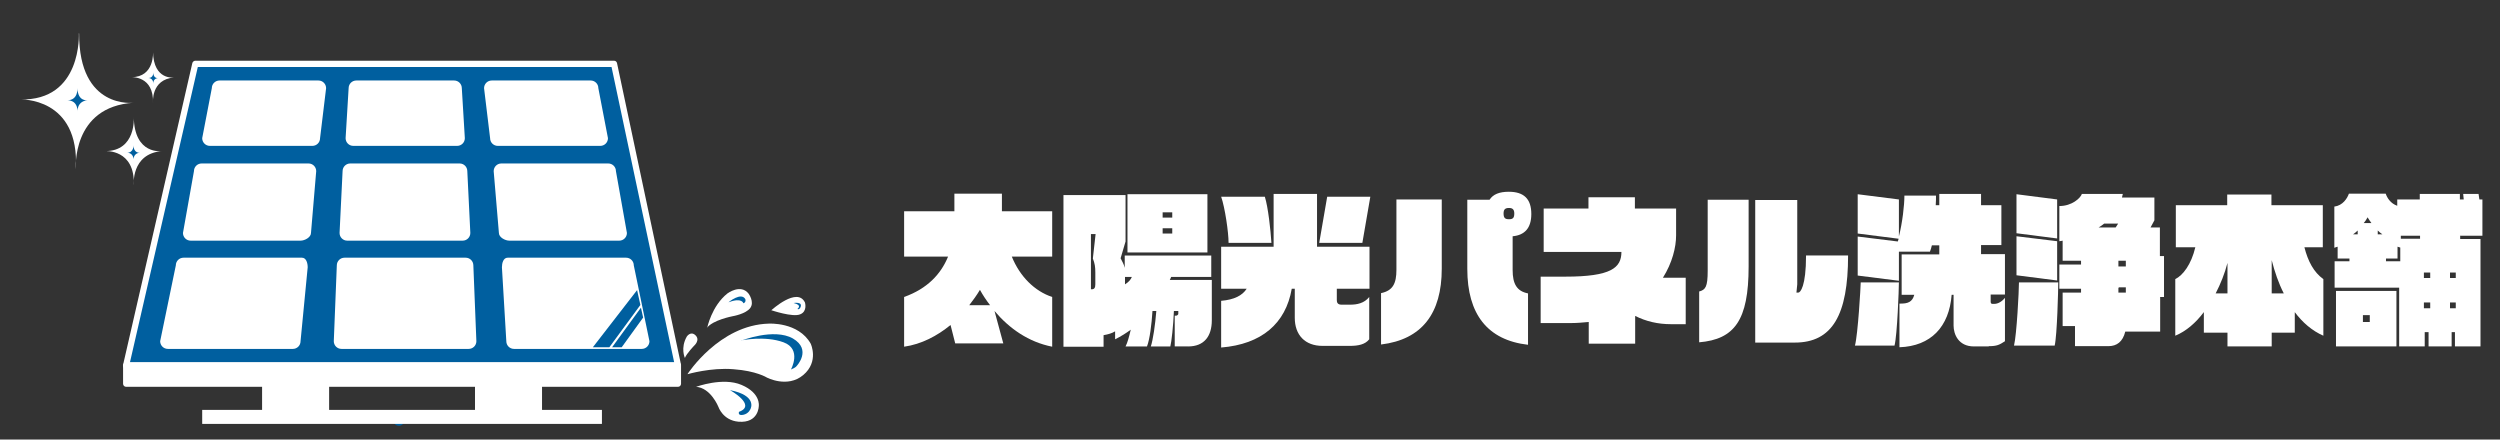 <?xml version="1.0" encoding="UTF-8"?>
<svg id="_レイヤー_1" data-name="レイヤー 1" xmlns="http://www.w3.org/2000/svg" xmlns:xlink="http://www.w3.org/1999/xlink" viewBox="0 0 91 16">
  <rect x="0" y="0" width="91" height="16" fill="#333333" stroke="none"/>
  <defs>
    <style>
      .cls-1 {
        fill: #005f9f;
      }

      .cls-2 {
        fill: #fff;
      }

      .cls-3, .cls-4 {
        fill: none;
      }

      .cls-4 {
        clip-path: url(#clippath);
      }
    </style>
    <clipPath id="clippath">
      <rect class="cls-3" y="37" width="329" height="168"/>
    </clipPath>
  </defs>

  <g>
    <g>
      <path class="cls-1" d="m14.72,15.3c0,.11-.09.2-.2.2s-.2-.09-.2-.2.09-.2.2-.2.2.09.2.2Z"/>
      <g>
        <g>
          <g>
            <polygon class="cls-1" points="24.68 13.3 4.59 13.3 7.11 2.32 22.35 2.32 24.68 13.3"/>
            <path class="cls-2" d="m24.68,13.42H4.59s-.07-.02-.09-.04c-.02-.03-.03-.06-.02-.1L7,2.3c.01-.05.06-.09.11-.09h15.24c.06,0,.1.04.11.09l2.33,10.98s0,.07-.02.1c-.02.03-.06.04-.09.04Zm-19.94-.23h19.8l-2.28-10.75H7.2l-2.47,10.75Z"/>
          </g>
          <g>
            <rect class="cls-2" x="4.59" y="13.3" width="20.09" height=".67"/>
            <path class="cls-2" d="m24.68,14.08H4.59c-.06,0-.11-.05-.11-.11v-.67c0-.06.05-.11.11-.11h20.09c.06,0,.11.05.11.11v.67c0,.06-.05.11-.11.11Zm-19.98-.22h19.87v-.45H4.7v.45Z"/>
          </g>
          <g>
            <path class="cls-2" d="m11.37,5.31h-3.73c-.16,0-.28-.13-.28-.28l.35-1.82c0-.16.13-.28.28-.28h3.6c.16,0,.28.13.28.28l-.22,1.82c0,.16-.13.28-.28.28Z"/>
            <path class="cls-2" d="m10.94,8.76h-4c-.16,0-.28-.13-.28-.28l.4-2.25c0-.16.13-.28.28-.28h3.89c.16,0,.28.13.28.28l-.19,2.25c0,.16-.23.28-.38.28Z"/>
            <path class="cls-2" d="m10.66,12.7h-4.55c-.16,0-.28-.13-.28-.28l.57-2.76c0-.16.13-.28.28-.28h4.31c.16,0,.21.2.21.35l-.26,2.69c0,.16-.13.28-.28.28Z"/>
            <path class="cls-2" d="m18.12,5.31h3.73c.16,0,.28-.13.28-.28l-.35-1.82c0-.16-.13-.28-.28-.28h-3.6c-.16,0-.28.13-.28.28l.22,1.82c0,.16.13.28.28.28Z"/>
            <path class="cls-2" d="m18.54,8.76h4c.16,0,.28-.13.28-.28l-.4-2.25c0-.16-.13-.28-.28-.28h-3.89c-.16,0-.28.13-.28.28l.19,2.25c0,.16.23.28.38.28Z"/>
            <path class="cls-2" d="m18.71,12.7h4.65c.16,0,.28-.13.28-.28l-.57-2.76c0-.16-.13-.28-.28-.28h-4.31c-.16,0-.21.2-.21.35l.16,2.69c0,.16.13.28.28.28Z"/>
            <path class="cls-2" d="m16.63,5.31h-3.77c-.16,0-.28-.13-.28-.28l.11-1.82c0-.16.13-.28.28-.28h3.56c.16,0,.28.13.28.28l.11,1.82c0,.16-.13.28-.28.28Z"/>
            <path class="cls-2" d="m16.84,8.76h-4.2c-.16,0-.28-.13-.28-.28l.11-2.25c0-.16.13-.28.28-.28h3.98c.16,0,.28.13.28.28l.11,2.25c0,.16-.13.28-.28.28Z"/>
            <path class="cls-2" d="m17.05,12.7h-4.62c-.16,0-.28-.13-.28-.28l.11-2.76c0-.16.13-.28.28-.28h4.41c.16,0,.28.13.28.28l.11,2.76c0,.16-.13.28-.28.28Z"/>
          </g>
        </g>
        <rect class="cls-2" x="7.36" y="14.92" width="14.55" height=".51"/>
        <g>
          <rect class="cls-2" x="9.54" y="14.04" width="2.44" height=".94"/>
          <rect class="cls-2" x="17.29" y="14.04" width="2.44" height=".94"/>
        </g>
      </g>
      <g>
        <polygon class="cls-1" points="23.19 10.56 23.31 11.1 22.18 12.64 21.58 12.64 23.19 10.56"/>
        <polygon class="cls-1" points="23.33 11.2 23.41 11.56 22.63 12.64 22.28 12.64 23.33 11.2"/>
      </g>
      <g>
        <path class="cls-2" d="m25.03,13.61s1.15-1.78,2.95-1.83c0,0,1.08-.07,1.53.73,0,0,.31.65-.27,1.14-.58.49-1.33.09-1.33.09,0,0-.38-.24-1.21-.3-.82-.07-1.67.18-1.67.18Z"/>
        <path class="cls-1" d="m26.98,12.4s1.19-.47,1.88-.08c.7.41.14,1,.14,1,0,0-.03.06-.21.13,0,0,.41-.74-.27-.99-.68-.25-1.53-.07-1.53-.07Z"/>
        <path class="cls-2" d="m24.93,13.03s-.17-.36.07-.78c0,0,.13-.2.3-.06.21.18-.03.39-.03.39,0,0-.28.29-.34.45Z"/>
        <path class="cls-2" d="m25.74,11.94s.16-.8.74-1.26c0,0,.48-.36.77.01,0,0,.22.3.06.52-.16.22-.64.3-.64.3,0,0-.74.14-.94.43Z"/>
        <path class="cls-1" d="m26.52,11s.46-.38.61-.11c0,0,.04.11-.07.15,0,0-.05-.22-.53-.04Z"/>
        <path class="cls-2" d="m28.08,11.29s.94-.86,1.22-.28c0,0,.1.32-.17.43-.27.12-1.06-.15-1.06-.15Z"/>
        <path class="cls-1" d="m28.88,11.03s.39-.07.24.19c0,0-.07.07-.09.02,0,0,.19-.13-.14-.21Z"/>
        <path class="cls-2" d="m25.34,14.08s.97-.36,1.65-.07c.71.3.63.77.63.77,0,0,0,.63-.74.57-.57-.05-.73-.54-.73-.54,0,0-.28-.7-.82-.73Z"/>
        <path class="cls-1" d="m26.57,14.2s.99.55.33.79c0,0-.06.15.15.11.21-.04.27-.22.27-.22,0,0,.26-.48-.75-.68Z"/>
      </g>
      <g>
        <path class="cls-2" d="m2.87,1.21s.13,2.47-2.14,2.41c0,0,2.18-.1,2.03,2.54,0,0-.17-2.28,2.11-2.42,0,0-2,.26-1.99-2.52Z"/>
        <path class="cls-2" d="m5.57,1.88s.07.93-.79.93c0,0,.82-.06.79.94,0,0-.09-.86.77-.93,0,0-.75.12-.77-.93Z"/>
        <path class="cls-2" d="m4.87,4.27s.09,1.23-1.04,1.23c0,0,1.09-.08,1.04,1.24,0,0-.11-1.14,1.02-1.24,0,0-1,.15-1.02-1.24Z"/>
        <path class="cls-1" d="m2.82,3.21s.03.44-.37.44c0,0,.39-.03.37.44,0,0-.04-.4.36-.44,0,0-.35.05-.36-.44Z"/>
        <path class="cls-1" d="m4.86,5.28s.02.28-.24.28c0,0,.25-.02.24.28,0,0-.03-.26.23-.28,0,0-.23.03-.23-.28Z"/>
        <path class="cls-1" d="m5.58,2.63s.02.21-.18.21c0,0,.18-.01.18.21,0,0-.02-.19.17-.21,0,0-.17.03-.17-.21Z"/>
      </g>
    </g>
    <g>
      <path class="cls-2" d="m36.2,11.32l.32,1.18h-1.75l-.17-.67c-.49.4-1.06.7-1.69.79v-1.81c.84-.3,1.34-.83,1.6-1.47h-1.6v-1.65h1.83v-.64h1.73v.64h1.83v1.65h-1.47c.29.72.83,1.26,1.47,1.47v1.81c-.86-.17-1.56-.66-2.1-1.3Zm-.53-.77c-.12.2-.25.38-.39.56h.76c-.14-.18-.26-.36-.37-.56Z"/>
      <path class="cls-2" d="m43.23,12.61h-.47v-1.12h.06s.07-.02.07-.07v-.1h-.16c-.02.53-.09,1.15-.13,1.29h-.71c.08-.24.16-.79.2-1.29h-.14c-.03.48-.1,1.04-.2,1.29h-.78c.07-.13.13-.36.19-.61-.16.12-.35.24-.57.35v-.29c-.11.07-.25.11-.42.14v.42h-1.46v-5.52h2.26v1.69l-.18.61c.05.11.12.21.15.35v-.45h3.15v.78h-1.46s-.03.08-.05.11h1.53v1.47c0,.58-.28.95-.86.95Zm-3.52-4.08v2h.03c.09,0,.13-.05.13-.18v-.43c0-.21-.02-.33-.09-.51l.1-.89h-.17Zm1.24,1.55v.27c.13-.08.21-.17.25-.27h-.25Zm.09-.89v-2.12h2.91v2.12h-2.91Zm1.63-1.46h-.35v.19h.35v-.19Zm0,.58h-.35v.19h.35v-.19Z"/>
      <path class="cls-2" d="m44.72,8.84c0-.38-.13-1.28-.27-1.68h1.59c.12.38.21,1.21.24,1.68h-1.56Zm4.44,3.75h-1.02c-.64,0-1.01-.4-1.01-1.02v-1.06h-.11c-.22,1.27-1.1,2.02-2.57,2.14v-1.7c.47-.04.77-.19.93-.44h-.93v-1.53h1.91v-1.92h1.58v1.92h1.91v1.53h-1.19v.41c0,.08.02.17.17.17h.32c.24,0,.51-.05.69-.28v1.54c-.15.19-.4.24-.71.24Zm.43-3.75h-1.57l.29-1.68h1.57l-.29,1.68Z"/>
      <path class="cls-2" d="m50.27,12.54v-1.87c.43-.09.56-.35.56-.85v-2.56h1.65v2.52c0,1.63-.72,2.58-2.21,2.76Zm4.79-3.94v1.23c0,.5.15.77.56.85v1.87c-1.48-.17-2.21-1.12-2.21-2.76v-2.52h.81c.13-.2.36-.29.7-.29.55,0,.82.26.82.81,0,.51-.24.77-.68.81Zm-.13-1.03c-.14,0-.2.05-.2.2,0,.17.06.21.2.21s.19-.05.19-.21c0-.14-.06-.2-.19-.2Z"/>
      <path class="cls-2" d="m60.82,11.8c-.47,0-.9-.1-1.3-.3v1.01h-1.69v-.79c-.21.02-.43.04-.67.04h-1.08v-1.69h.9c1.66,0,2.04-.32,2.04-.9h-2.83v-1.58h1.63v-.41h1.69v.41h1.5v.98c0,.43-.14,1-.48,1.54h.83v1.69h-.55Z"/>
      <path class="cls-2" d="m61.85,12.47v-1.86c.23-.06.31-.17.31-.75v-2.59h1.49v2.43c0,1.97-.52,2.65-1.8,2.76Zm3.89-3.17h0c0,1.13-.21,1.35-.28,1.35h-.07l.03-.3v-3.07h-1.53v5.19h1.44c1.37,0,1.94-1.01,1.94-3.17h-1.53Zm1.53-.01h0s0,0,0,0Z"/>
      <path class="cls-2" d="m68.97,12.58h-1.45c.11-.41.21-2.17.21-2.3h1.39c0,.23-.06,1.92-.16,2.3Zm3.42.03h-.54c-.56,0-.74-.44-.74-.76v-1.12h-.07c-.09,1.16-.75,1.87-1.9,1.91v-1.59c.31.01.47-.06.54-.32h-.46v-1.47h1.37v-.33h-.27c-.02.08-.04.16-.07.23h-1.13v1.06l-1.5-.19v-1.42l1.46.18s.02-.07.03-.1l-1.49-.19v-1.43l1.5.19v1.35c.13-.52.2-1.14.2-1.49h1.15c0,.1,0,.22-.01.35h.13v-.41h1.52v.41h.74v1.45h-.74v.33h.87v1.47h-.52v.26c0,.05.02.08.06.08h.08c.12,0,.27-.08.38-.22v1.58c-.2.13-.29.18-.59.18Z"/>
      <path class="cls-2" d="m74.79,12.58h-1.48c.1-.41.18-2,.18-2.3h1.43c0,.26-.04,1.92-.13,2.3Zm-1.39-4.08v-1.43l1.48.19v1.42l-1.48-.19Zm0,1.52v-1.42l1.48.18v1.43l-1.48-.19Zm5.23.8v1.25h-1.27c-.09.37-.31.53-.61.53h-1.22v-.73h-.45v-1.22h.67v-.14h-.79v-.88h.79v-.14h-.67v-.73s-.08.02-.12.02v-1.28c.46,0,.77-.29.82-.44h1.49s-.02.09-.03.13h1.18v.83l-.14.26h.34v1.04h.15v1.49h-.15Zm-2.04-2.68c-.06.05-.13.1-.2.14h.62l.09-.14h-.51Zm.79,1.35h-.27v.21h.27v-.21Zm0,.97h-.25l-.02.02v.17h.27v-.19Z"/>
      <path class="cls-2" d="m83.53,11.35v.76h-.84v.5h-1.61v-.5h-.86v-.75c-.29.39-.65.7-1.04.86v-2.06c.28-.14.58-.53.73-1.16h-.71v-1.53h1.87v-.39h1.61v.39h1.87v1.53h-.67c.13.51.34.91.69,1.16v2.06c-.41-.18-.76-.48-1.05-.87Zm-2.45-1.78c-.1.39-.25.76-.43,1.11h.43v-1.11Zm1.61-.1v1.21h.44c-.19-.37-.33-.78-.44-1.21Z"/>
      <path class="cls-2" d="m89.55,8.59v.11h.74v3.91h-.93v-.52h-.12v.52h-.84v-.52h-.14v.52h-.93v-2.14h-2.35v-.96h.54v-.1h-.43v-.43s-.08.02-.12.04v-1.5c.31-.04.47-.3.53-.47h1.34c.05.15.18.36.42.44v-.23h.82v-.2h1.46v.2h.14l-.02-.2h.56l.03.2h.11v1.32h-.82Zm-4.52,4.02v-2.02h2.2v2.02h-2.2Zm.79-4.22c-.05.05-.11.1-.17.14h.17v-.14Zm.44,3.08h-.25v.25h.25v-.25Zm-.08-3.56c-.04.08-.09.15-.14.21h.28c-.05-.07-.1-.14-.14-.21Zm.37.48v.14h.17c-.06-.04-.12-.09-.17-.14Zm.82.62s-.06-.02-.1-.03v.43h-.42v.1h.52v-.5Zm.72-.43h-.7v.11h.7v-.11Zm.37,1.34h-.23v.2h.23v-.2Zm0,1.09h-.23v.21h.23v-.21Zm.93-1.09h-.21v.2h.21v-.2Zm0,1.09h-.21v.21h.21v-.21Z"/>
    </g>
  </g>
</svg>